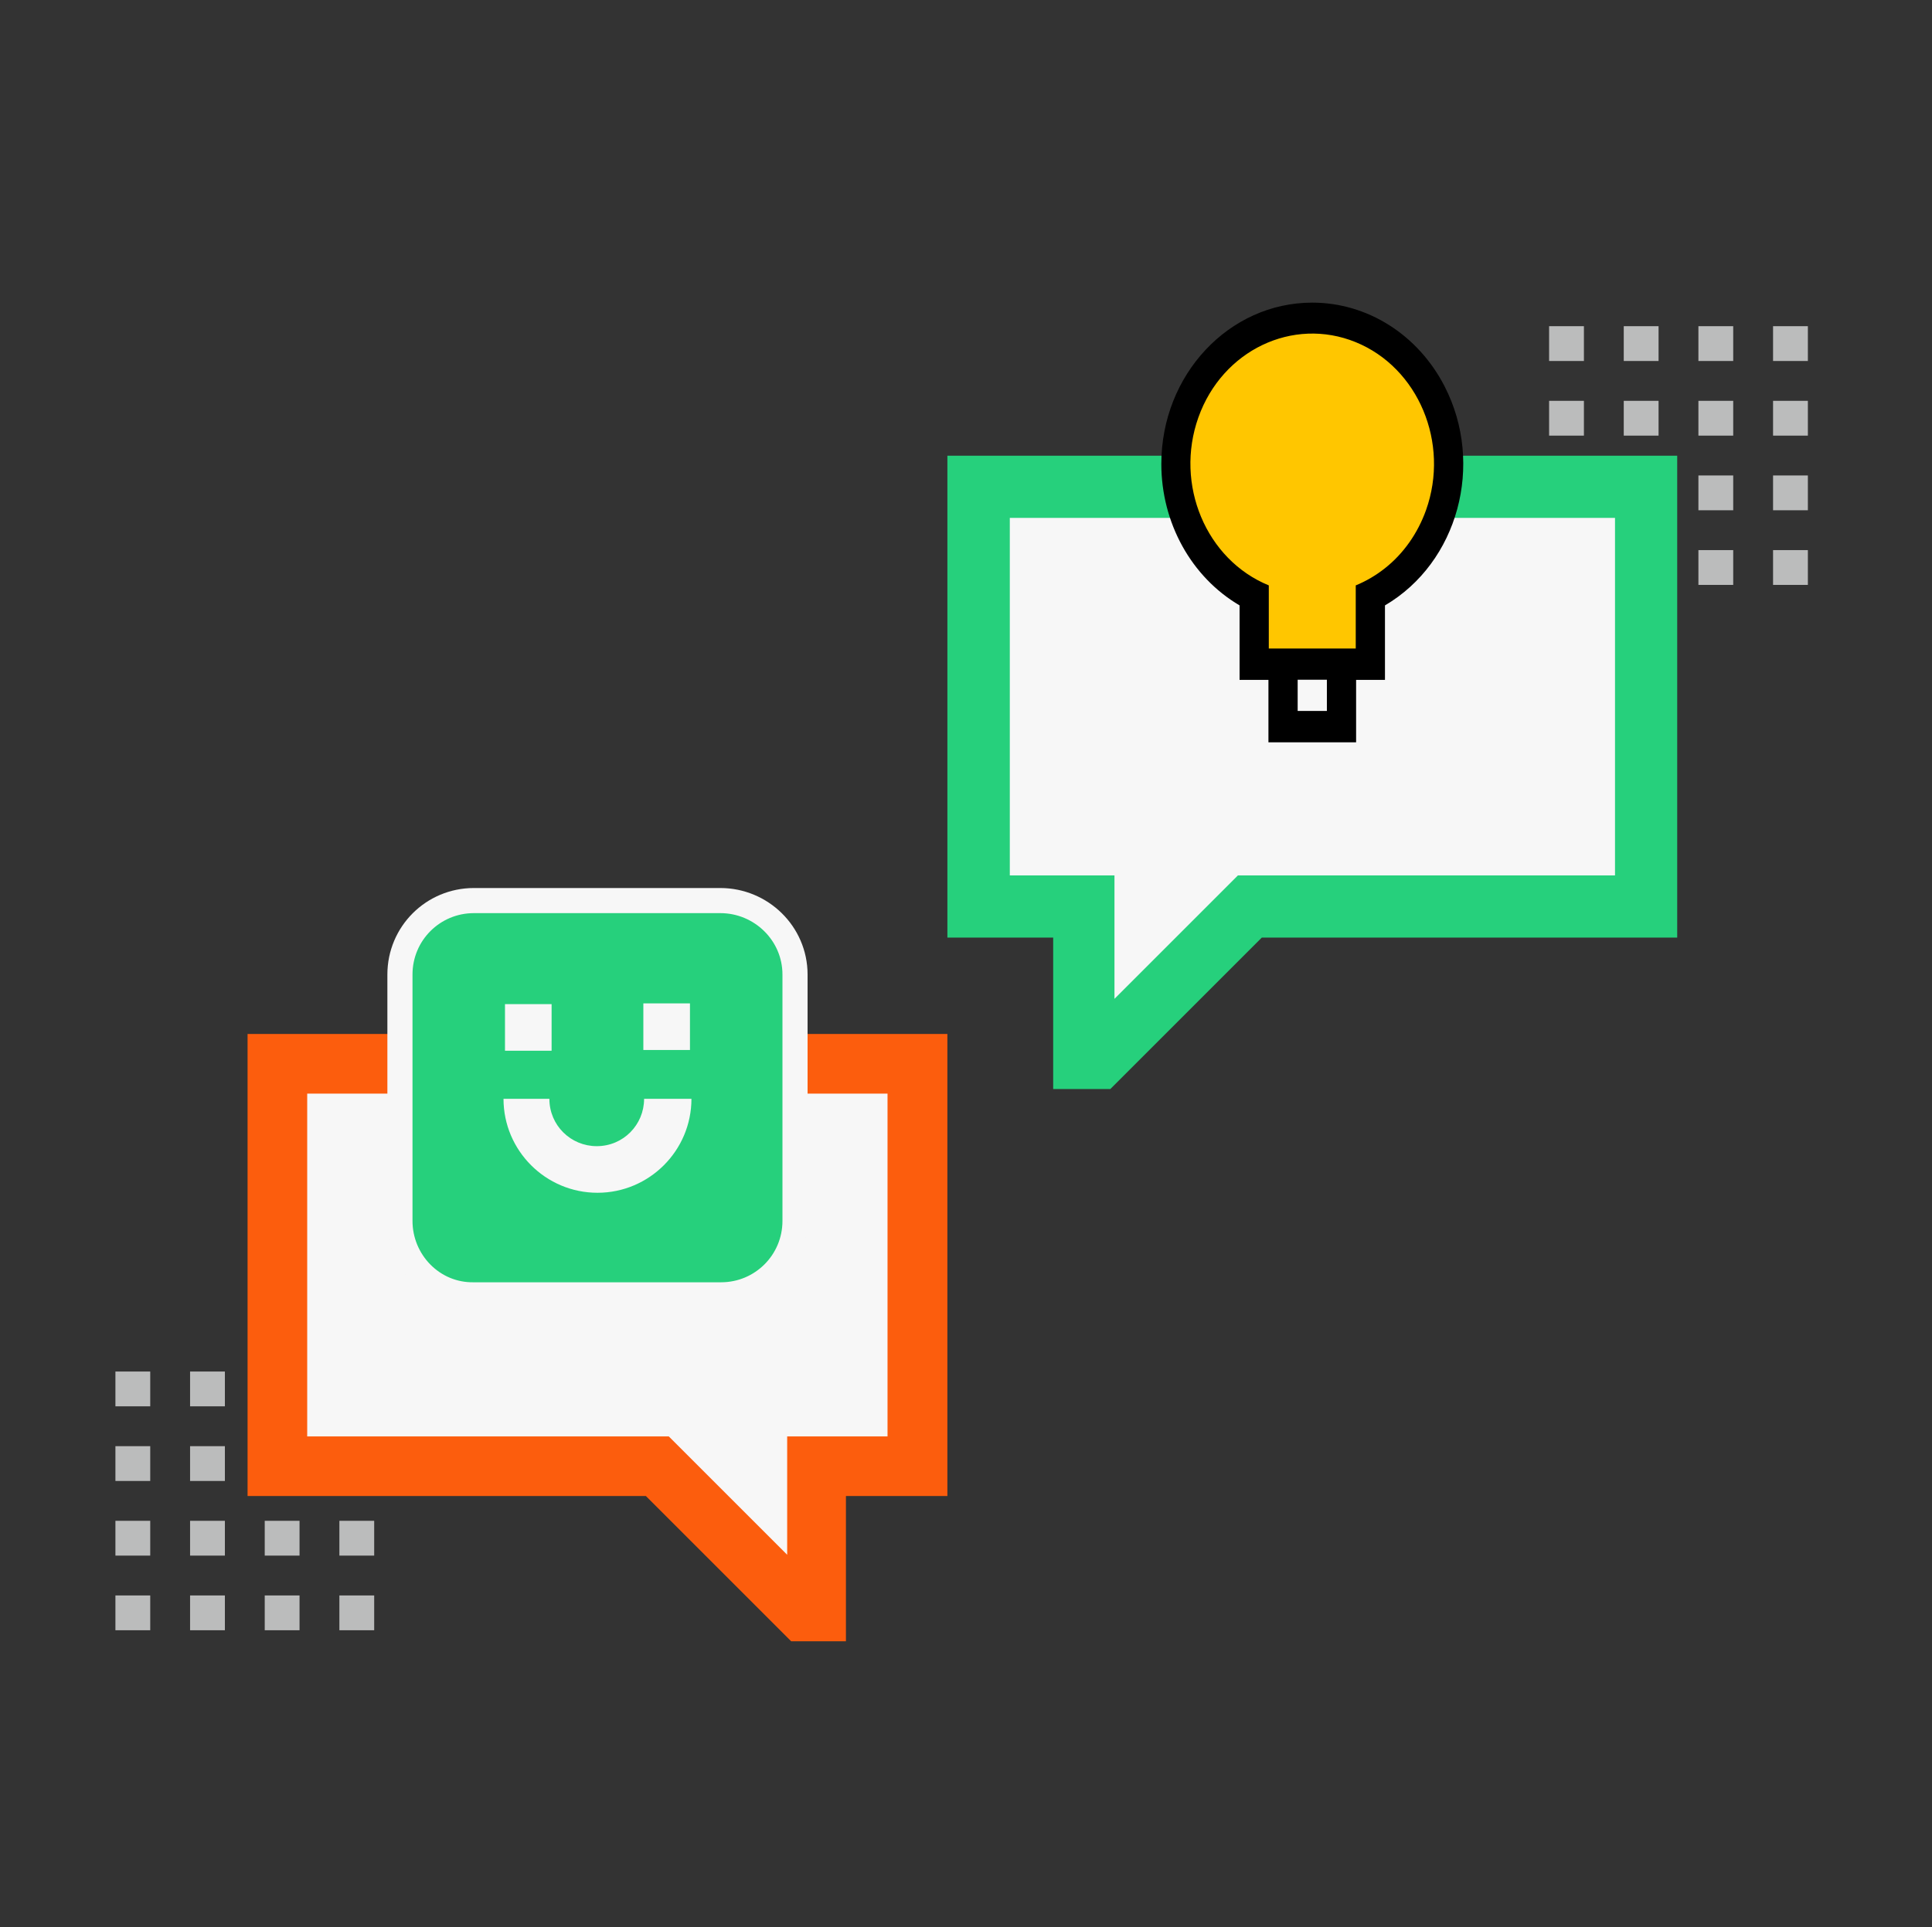 <svg xmlns="http://www.w3.org/2000/svg" width="423" height="422" viewBox="0 0 423 422" fill="none"><rect x="0" y="0" width="423" height="422" fill="#333333" stroke="none"/><path fill-rule="evenodd" clip-rule="evenodd" d="M61.771 232.547H202.374V317.816H175.437L175.437 349.225L148.5 317.816H61.771V232.547Z" fill="#F7F7F7"></path><path d="M207.425 226.426V327.61H185.213V359.411H173.215L141.414 327.61H54.203V226.426H207.425ZM67.309 314.553H146.425L172.348 340.475V314.553H194.319V239.484H67.261V314.553H67.309Z" fill="#FC5D0D"></path><path fill-rule="evenodd" clip-rule="evenodd" d="M359.322 106.178H212.693V195.102H359.322V106.178ZM268.875 195.102L240.784 227.857L240.784 195.102H268.875Z" fill="#F7F7F7"></path><path d="M207.425 99.795V205.316H230.589V238.48H243.101L276.265 205.316H367.214V99.795H207.425ZM353.547 191.699H271.039L244.006 218.732V191.699H221.092V113.412H353.597V191.699H353.547Z" fill="#26D07C"></path><rect x="276.127" y="125.536" width="23.879" height="18.573" fill="#FFC600"></rect><ellipse cx="287.32" cy="100.777" rx="31.036" ry="29.346" fill="#FFC600"></ellipse><path d="M287.314 66.272C269.072 66.272 254.266 82.07 254.266 101.599C254.266 114.486 260.823 126.356 271.398 132.573V148.88H277.717V162.559H296.911V148.88H303.23V132.573C319.225 123.191 325.068 101.712 316.291 84.613C310.474 73.28 299.37 66.272 287.314 66.272ZM290.513 155.691H284.115V148.852H290.513V155.691ZM303.23 124.434C301.274 125.988 299.106 127.26 296.832 128.193V142.013H277.796V128.193C264.048 122.569 257.148 106.092 262.383 91.396C267.618 76.7 283.058 69.324 296.806 74.92C310.553 80.515 317.454 97.02 312.219 111.716C310.395 116.803 307.302 121.212 303.23 124.434Z" fill="black"></path><path d="M103.76 197.213C94.79 197.213 87.564 204.438 87.564 213.409V267.355C87.564 276.259 94.732 283.73 103.789 283.551H157.868C166.839 283.551 174.064 276.325 174.064 267.355V213.409C174.064 204.395 166.634 197.213 157.706 197.213H103.76Z" fill="#26D07C" stroke="#F7F7F7" stroke-width="5.5"></path><path d="M120.77 219.889H110.564V230.095H120.77V219.889Z" fill="#F7F7F7"></path><path d="M151.064 219.727H140.858V229.933H151.064V219.727Z" fill="#F7F7F7"></path><path fill-rule="evenodd" clip-rule="evenodd" d="M110.24 240.625C110.24 251.965 119.474 261.199 130.814 261.199C142.154 261.199 151.388 251.965 151.388 240.625H141.02C141.02 246.295 136.484 250.993 130.652 250.993C124.982 250.993 120.284 246.457 120.284 240.625H110.24Z" fill="#F7F7F7"></path><path d="M346.788 71.431H339.167V79.052H346.788V71.431Z" fill="#BBBCBC"></path><path d="M363.133 71.431H355.512V79.052H363.133V71.431Z" fill="#BBBCBC"></path><path d="M379.477 71.431H371.857V79.052H379.477V71.431Z" fill="#BBBCBC"></path><path d="M395.822 71.431H388.201V79.052H395.822V71.431Z" fill="#BBBCBC"></path><path d="M346.788 87.775H339.167V95.396H346.788V87.775Z" fill="#BBBCBC"></path><path d="M363.133 87.775H355.512V95.396H363.133V87.775Z" fill="#BBBCBC"></path><path d="M379.477 87.775H371.857V95.396H379.477V87.775Z" fill="#BBBCBC"></path><path d="M395.822 87.775H388.201V95.396H395.822V87.775Z" fill="#BBBCBC"></path><path d="M379.477 104.12H371.857V111.741H379.477V104.12Z" fill="#BBBCBC"></path><path d="M395.822 104.12H388.201V111.741H395.822V104.12Z" fill="#BBBCBC"></path><path d="M379.477 120.465H371.857V128.086H379.477V120.465Z" fill="#BBBCBC"></path><path d="M395.822 120.465H388.201V128.086H395.822V120.465Z" fill="#BBBCBC"></path><path d="M74.306 357L81.926 357L81.926 349.379L74.306 349.379L74.306 357Z" fill="#BBBCBC"></path><path d="M57.961 357L65.582 357L65.582 349.379L57.961 349.379L57.961 357Z" fill="#BBBCBC"></path><path d="M41.616 357L49.237 357L49.237 349.379L41.616 349.379L41.616 357Z" fill="#BBBCBC"></path><path d="M25.271 357L32.892 357L32.892 349.379L25.271 349.379L25.271 357Z" fill="#BBBCBC"></path><path d="M74.306 340.655L81.926 340.655L81.926 333.034L74.306 333.034L74.306 340.655Z" fill="#BBBCBC"></path><path d="M57.961 340.655L65.582 340.655L65.582 333.034L57.961 333.034L57.961 340.655Z" fill="#BBBCBC"></path><path d="M41.616 340.655L49.237 340.655L49.237 333.034L41.616 333.034L41.616 340.655Z" fill="#BBBCBC"></path><path d="M25.271 340.655L32.892 340.655L32.892 333.034L25.271 333.034L25.271 340.655Z" fill="#BBBCBC"></path><path d="M41.616 324.31L49.237 324.31L49.237 316.69L41.616 316.69L41.616 324.31Z" fill="#BBBCBC"></path><path d="M25.271 324.31L32.892 324.31L32.892 316.69L25.271 316.69L25.271 324.31Z" fill="#BBBCBC"></path><path d="M41.616 307.966L49.237 307.966L49.237 300.345L41.616 300.345L41.616 307.966Z" fill="#BBBCBC"></path><path d="M25.271 307.966L32.892 307.966L32.892 300.345L25.271 300.345L25.271 307.966Z" fill="#BBBCBC"></path></svg>